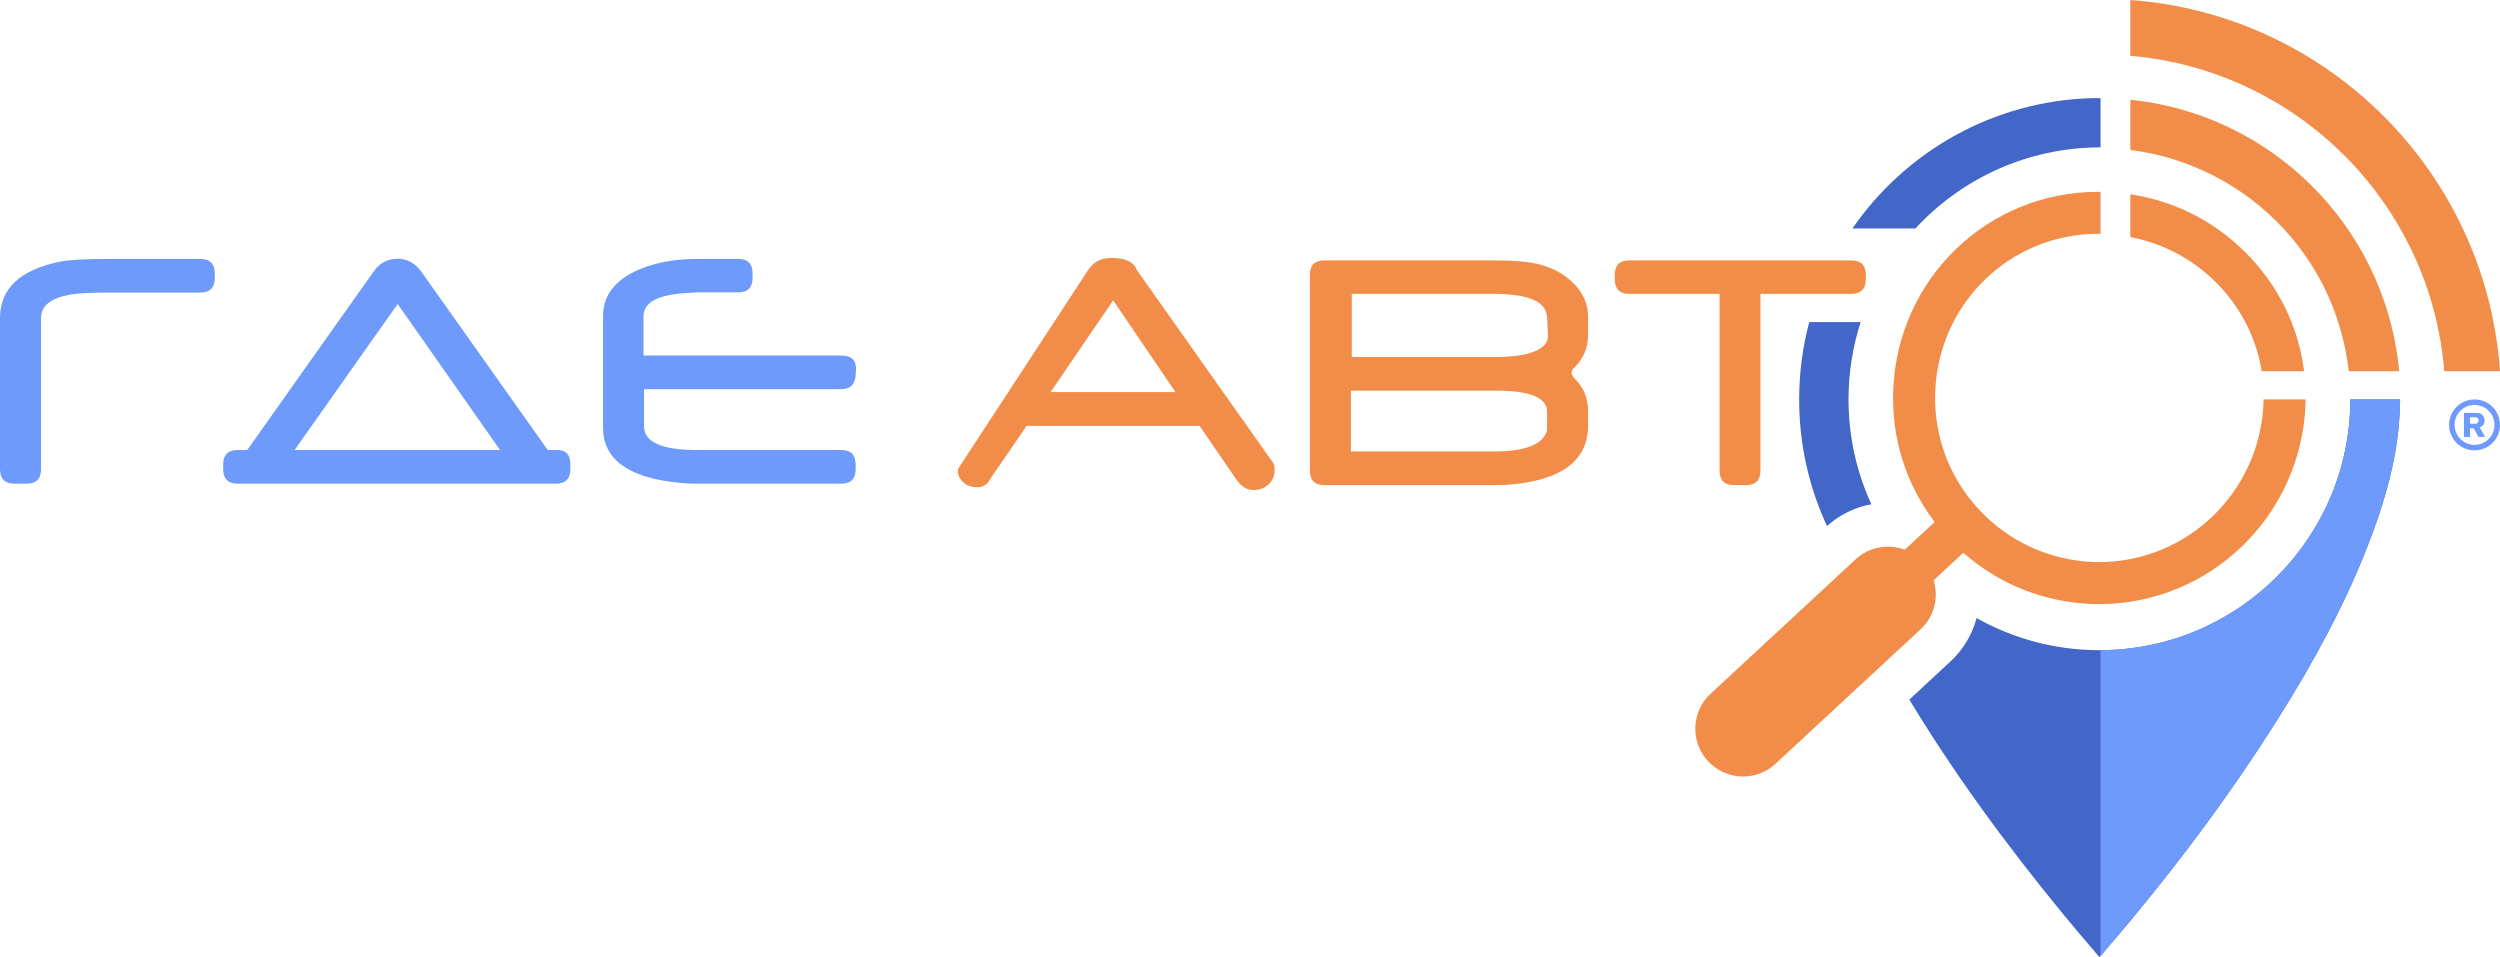 <?xml version="1.0" encoding="UTF-8"?> <svg xmlns="http://www.w3.org/2000/svg" xmlns:xlink="http://www.w3.org/1999/xlink" xmlns:xodm="http://www.corel.com/coreldraw/odm/2003" xml:space="preserve" width="272.487mm" height="104.331mm" version="1.1" style="shape-rendering:geometricPrecision; text-rendering:geometricPrecision; image-rendering:optimizeQuality; fill-rule:evenodd; clip-rule:evenodd" viewBox="0 0 27247.66 10432.67"> <defs> <style type="text/css"> .fil2 {fill:#4267C9;fill-rule:nonzero} .fil0 {fill:#6D9AFB;fill-rule:nonzero} .fil1 {fill:#F28D49;fill-rule:nonzero} </style> </defs> <g id="Слой_x0020_1">  <g id="_1712573710848"> <path class="fil0" d="M2340.78 3030.25c0,105.72 -52.87,158.59 -158.59,158.59l-966.96 0c-221.57,0 -373.78,7.65 -456.53,22.94 -207.72,38.25 -311.59,122.99 -311.59,254.11l0 1648.99c0,104.45 -52.85,156.59 -158.56,156.59l-131.83 0c-104.44,0 -156.7,-52.15 -156.7,-156.59l0 -1648.99c0,-321 219.17,-526.05 657.38,-615.32 94.25,-19.02 281.56,-28.64 561.76,-28.64l963.04 0c105.73,0 158.59,52.88 158.59,158.6l0 49.71z"></path> <path class="fil0" d="M5449.98 4904.74l-1115.75 -1591.71 -1123.62 1591.71 2239.36 0zm519.7 0l107.59 0c92.96,0 139.46,52.85 139.46,158.57l0 49.62c0,105.84 -52.96,158.57 -158.67,158.57l-3467.05 0c-105.73,0 -158.59,-52.74 -158.59,-158.57l0 -49.62c0,-105.73 52.87,-158.57 158.59,-158.57l103.67 0 1371.93 -1937.51c22.94,-33.17 44.51,-57.96 65.03,-74.53 57.27,-48.35 124.74,-72.59 202.6,-72.59 105.73,0 193.49,49.62 263.52,148.97l1371.93 1935.65z"></path> <path class="fil0" d="M9329.58 4041.05l-3.73 51.57c-7.75,99.36 -59.91,149.09 -156.7,149.09l-2149.66 0 0 403.15c0,173.19 191.03,259.9 573.23,259.9l1576.43 0c104.45,0 156.7,52.85 156.7,158.57l0 49.62c0,105.73 -52.26,158.6 -156.7,158.6l-1597.42 0c-49.7,0 -111.51,-3.84 -185.34,-11.49 -542.74,-55.99 -814.01,-255.95 -814.01,-600l0 -1213.33c0,-229.29 133.08,-399.95 399.34,-512.05 178.39,-75.12 391.12,-112.79 638.27,-112.79l435.62 0c104.45,0 156.73,52.38 156.73,156.71l0 49.73c0,105.73 -52.29,158.57 -156.73,158.57l-452.89 0 -124.16 7.67c-303.13,19.13 -454.86,103.17 -454.86,252.15l0 428.06 2157.31 0c113.46,0 166.32,55.41 158.57,166.24z"></path> <path class="fil0" d="M26970.97 4413.07c-116.82,0.2 -217.73,92.78 -218.23,217.43 -0.47,116.01 90.74,214.58 212.05,217.81 119.16,3.14 220.46,-90.22 222.9,-213.7 2.45,-117.79 -90.91,-219.67 -216.72,-221.54zm-0.78 -59.74c152,0.19 281.95,124.27 277.33,285.89 -4.22,148.09 -123.46,268.8 -277.14,268.91 -154.56,0.2 -274.13,-122.49 -277.44,-270.77 -3.53,-159.18 124.74,-283.84 277.25,-284.03z"></path> <path class="fil0" d="M26920.31 4618.62c21.99,0 43.46,0.59 64.84,-0.39 5.97,-0.19 12.37,-4.03 17.37,-7.75 10.59,-7.84 14.21,-26.77 9.12,-42.18 -3.06,-9.31 -9.23,-15.59 -18.66,-18.12 -4.89,-1.28 -10.09,-2.28 -15.17,-2.28 -17.27,-0.28 -34.45,-0.2 -51.69,-0.2 -1.86,0 -3.75,0.31 -5.81,0.5l0 70.42zm-65.61 143.2l0 -262.07c1.59,-0.2 3.06,-0.59 4.53,-0.59 46.49,0.2 93.05,-0.27 139.56,0.98 28.13,0.89 52.85,11.67 67.86,37.08 14.9,25.11 16.76,52.38 6.56,79.54 -6.56,17.27 -19.41,29.14 -36.98,35.81 -3.33,1.25 -6.67,2.83 -10.78,4.59 20.1,34.91 40.03,69.44 60.41,104.75 -2.95,0.2 -5.01,0.39 -7.06,0.39 -19.8,0 -39.62,-0.19 -59.44,0.11 -4.2,0 -6.56,-1.28 -8.51,-5 -15.51,-28.25 -31.3,-56.41 -46.9,-84.66 -1.86,-3.42 -3.92,-5 -8.03,-4.89 -11.57,0.31 -23.16,0.08 -35.42,0.08l0 93.89 -65.81 0z"></path> <path class="fil1" d="M12810.9 4272.96l-678.17 -999.47 -682.18 999.47 1360.36 0zm1075.83 787.21c3.73,19.12 5.7,38.95 5.7,59.24 0,66.31 -22.35,119.74 -66.69,160.54 -44.43,40.79 -100.42,61.11 -167.6,61.11 -69.92,0 -132.88,-41.01 -188.68,-123.1l-395.53 -576.16 -1884.95 0 -395.7 576.96c-12.76,24.22 -24.72,41.37 -36.2,51.57 -28.05,26.78 -61.88,40.23 -101.42,40.23 -85.4,0 -148.47,-30.61 -189.26,-91.8 -17.76,-26.69 -26.68,-52.18 -26.68,-76.42 0,-16.57 2.44,-29.92 7.64,-40.09l1412.05 -2159.17c61.22,-92.97 152.11,-136.91 273.24,-131.8 143.95,5.09 229.88,49.05 257.93,131.8l1496.16 2117.08z"></path> <path class="fil1" d="M16871.28 3663.39l-9.43 -206.33c-9.01,-169.35 -202.02,-254.09 -579.1,-254.09l-1549.54 0 0 687.85 1565.33 0c276.16,0 455.14,-44.51 536.46,-133.76 25.6,-27.94 37.55,-59.22 36.28,-93.67zm-9.43 827.36c2.36,-155.34 -182.2,-233.02 -554.08,-233.02l-1584.18 0 0 663.05 1556.32 0c345.81,0 539.79,-77.09 581.94,-231.24l0 -198.79zm447.02 145.22c0,281.59 -154.84,472.63 -464.26,573.24 -94.35,30.61 -205.07,52.88 -332.49,66.89 -70,7.64 -131.21,11.48 -183.47,11.48l-1895.43 0c-104.37,0 -156.74,-52.85 -156.74,-158.57l0 -2134.34c0,-104.37 52.38,-156.73 156.74,-156.73l1840.1 0c207.64,0 365.63,12.26 473.8,36.39 154.06,34.33 282.75,99.94 385.99,196.82 117.21,108.29 175.75,236.27 175.75,384.06l0 189.18c0,147.69 -52.26,270.69 -156.7,368.77 -15.32,14.01 -22.86,29.88 -22.86,47.76 0,11.45 3.81,24.21 11.46,38.23l11.4 17.18c104.45,96.8 156.7,219.09 156.7,366.88l0 152.78z"></path> <path class="fil1" d="M20335.46 3044.34c0,105.81 -52.85,158.57 -158.57,158.57l-989.76 0 0 1926.04c0,105.84 -52.26,158.59 -156.7,158.59l-131.8 0c-104.45,0 -156.73,-52.76 -156.73,-158.59l0 -1926.04 -983.95 0c-105.73,0 -158.57,-52.77 -158.57,-158.57l0 -49.62c0,-104.45 52.85,-156.74 158.57,-156.74l2418.96 0c105.73,0 158.57,52.3 158.57,156.74l0 49.62z"></path> <path class="fil2" d="M25616.27 4353.38c-0.89,1509.51 -1224.92,2733.07 -2734.65,2733.07 -486.44,0 -942.85,-127.61 -1338.68,-350.31 -47.95,180.92 -145.44,343.83 -284.5,472.79l-448.69 416.02c464.17,766.64 1017.78,1537.87 1692.12,2357.27 85.44,103.75 171.25,204.58 262.07,311.36 38.84,45.82 78.15,92 117.99,139.08l38.03 -44.84 0 0.3 66.22 -77.48c82.27,-96.22 159.93,-187 237.22,-280 294.43,-354.81 572.96,-710.62 827.75,-1057.7 271.35,-369.53 526.25,-742.6 757.4,-1108.89 223.6,-354.15 411.11,-677.59 573.52,-988.76 187.81,-359.54 340.8,-700.44 467.9,-1042.33 162.01,-435.73 254.12,-799.97 289.81,-1146.17 11.37,-108.26 17.74,-220.45 19.13,-333.44l-542.63 0z"></path> <path class="fil1" d="M21077.33 6332.6l-2.37 -8.06 322.87 -299.91 9.21 8.06c393.36,342.17 880.01,532.73 1407.46,550.97 21.65,0.58 40.97,0.86 60.41,0.86 1208.12,-0.19 2197.58,-951.59 2252.71,-2166.01 0.97,-21.77 1.36,-43.45 1.47,-65.14l-459.39 0c0.11,3.26 0.22,6.48 0.22,9.74 0.28,11.45 0.58,23.04 0.08,34.61 -44.12,969.24 -832.44,1728.51 -1794.81,1728.62 -15.8,0 -31.2,-0.19 -46.79,-0.61 -484.17,-16.76 -930.99,-219.56 -1258.34,-570.87 -325.51,-349.54 -495.28,-804.87 -478.1,-1282.08 35.31,-966.99 815.65,-1724.51 1776.66,-1724.51 8.34,0 16.88,0.3 25.41,0.5l0 -457.81c-9.23,-0.08 -18.46,-0.08 -27.66,-0.08 -1207.46,0 -2187.99,951.09 -2232.13,2165.31 -18.83,517.94 134.65,1010.06 444.07,1423.05l7.37 9.78 -325.02 302.08 -7.75 -2.75c-57.08,-20.3 -116.6,-30.5 -177.03,-30.5 -130.63,0 -254.98,48.65 -350.2,136.99l-1581.82 1466.48c-101.89,94.44 -160.93,223.01 -166.21,361.9 -5.31,138.94 43.93,271.55 138.36,373.44 98.19,105.92 237.35,166.63 381.81,166.63 131.51,0 257.03,-49.32 353.56,-138.77l1581.9 -1466.56c143.67,-133.18 198.88,-334.52 144.06,-525.36z"></path> <path class="fil1" d="M23218.42 2116.94l0 466.84c384.37,74.15 725.94,264.6 988.57,551.36 236.35,257.93 389.36,572.62 443.1,910.89l462.39 0c-56.49,-454.67 -252.53,-876.37 -567.62,-1220.31 -352.98,-385.34 -811.37,-630.23 -1326.45,-708.78z"></path> <path class="fil0" d="M25616.27 4353.38c-0.89,1505.4 -1218.16,2726.01 -2722.19,2732.76l0 3332.1 25.88 -30.41 0 0.3 66.22 -77.48c82.27,-96.22 159.93,-187 237.22,-280 294.43,-354.81 572.96,-710.62 827.75,-1057.7 271.35,-369.53 526.25,-742.6 757.4,-1108.89 223.6,-354.15 411.11,-677.59 573.52,-988.76 187.81,-359.54 340.8,-700.44 467.9,-1042.22 162.01,-435.84 254.12,-800.08 289.81,-1146.28 11.37,-108.26 17.74,-220.45 19.13,-333.44l-542.63 0z"></path> <path class="fil1" d="M26148.5 4045.8l-549.6 0c-21.69,-196.12 -64.83,-385.6 -125.83,-567.34 -7.17,-21.57 -14.32,-43.26 -22.16,-64.83 -1.08,-2.75 -2.17,-5.59 -2.75,-8.34 -120.24,-329.6 -305.3,-635.51 -550.19,-902.55 -439.35,-479.16 -1034.96,-787.32 -1679.28,-868.14l0 -547.44c1528.05,155.73 2745.83,1359.67 2922.06,2881.66 3.33,25.5 5.5,50.91 7.75,76.98z"></path> <path class="fil1" d="M27247.66 4046.05l-607.35 0c-146.83,-1824.62 -1598.19,-3281.58 -3421.84,-3437.82l0 -608.24c2158.67,158.18 3879.43,1886.42 4029.18,4046.05z"></path> <path class="fil2" d="M20279.44 3510.35l-560.39 0c-71.31,269.1 -109.96,551.47 -109.96,842.92 0,493.12 108.59,960.71 303.64,1380.19 137.02,-123.3 303.35,-205.08 483.41,-237.44 -159.46,-348.06 -249.12,-734.75 -249.12,-1142.64 0,-294.23 46.79,-577.35 132.41,-843.03z"></path> <path class="fil2" d="M22881.85 1070.02c-22.74,0 -45.4,0 -68.75,-0.58l-3.81 0c-1086.76,27.55 -2041.88,583.71 -2619.62,1420.46l686.79 0c501.85,-543.13 1219.83,-883.43 2017.55,-883.43l0 -536.46 -12.17 0z"></path> </g> </g> </svg> 